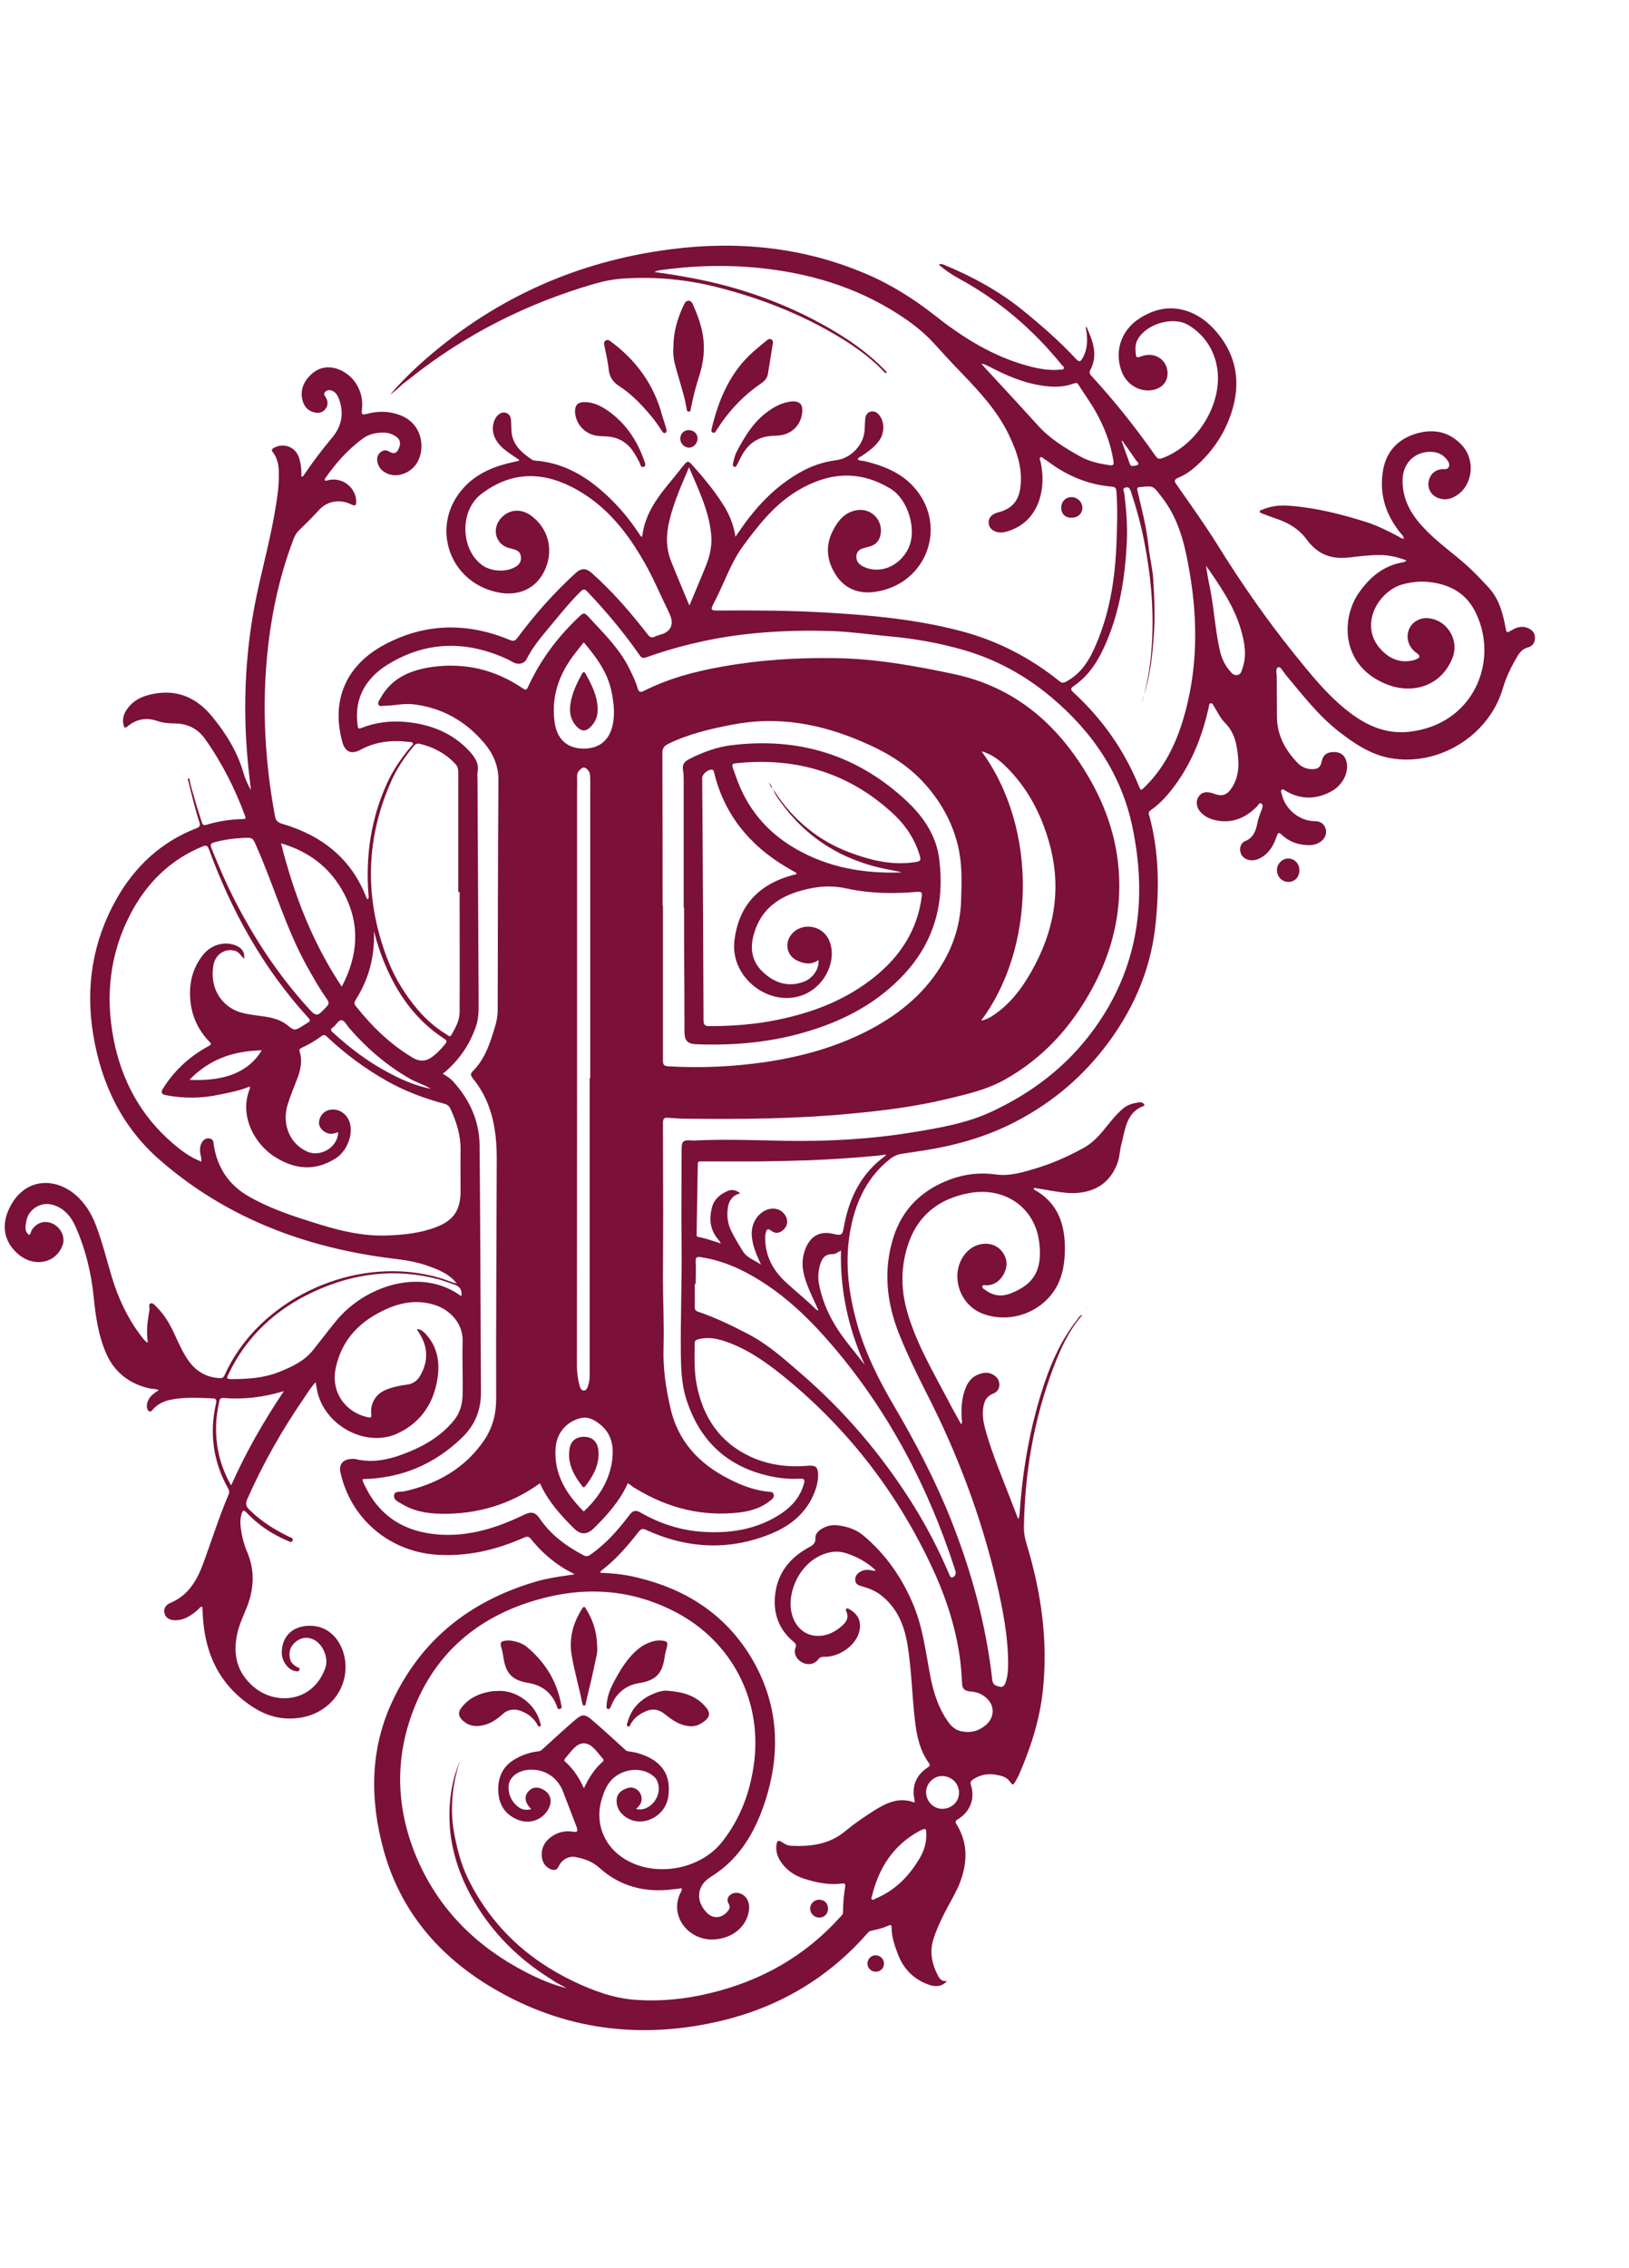 <?xml version="1.0" encoding="utf-8"?>
<!-- Generator: Adobe Illustrator 27.4.1, SVG Export Plug-In . SVG Version: 6.00 Build 0)  -->
<svg version="1.1" id="Calque_1" xmlns="http://www.w3.org/2000/svg" xmlns:xlink="http://www.w3.org/1999/xlink" x="0px" y="0px"
	 viewBox="0 0 855.6 1190.7" style="enable-background:new 0 0 855.6 1190.7;" xml:space="preserve">
<style type="text/css">
	.st0{clip-path:url(#SVGID_00000036966166798925653580000002213983858474650034_);}
	.st1{fill:#7B1039;}
</style>
<g>
	<g>
		<defs>
			<rect id="SVGID_1_" x="-10.5" y="0" width="822" height="1190.7"/>
		</defs>
		<clipPath id="SVGID_00000145024880608509118570000003804865289679852727_">
			<use xlink:href="#SVGID_1_"  style="overflow:visible;"/>
		</clipPath>
		<g style="clip-path:url(#SVGID_00000145024880608509118570000003804865289679852727_);">
			<path class="st1" d="M239.6,673.4c-4-4.8-9.6-7-15.3-9c-7.6-2.7-15.6-3.3-23.5-4.4c-43.5-6.2-83.1-21.7-116.6-50.8
				c-20.1-17.4-30.9-40-35.2-65.8c-4.2-25.1-0.4-49.1,12.1-71.3c9.7-17.2,23.5-30.1,42.1-37.3c1.8-0.7,2.1-1.4,1.5-3.2
				c-2.4-7.5-4.2-15.2-6.1-22.8c0.3,0,0.6-0.1,0.9-0.1c0.5,3.8,1.8,7.3,2.8,11c1.1,4,2.5,8,3.7,12c0.4,1.4,1.1,1.7,2.4,1.3
				c6.3-1.9,12.7-2.9,19.3-3c1.5,0,1.4-0.7,1-1.7c-5.3-14.4-12.2-28-21.1-40.5c-3.8-5.3-9.1-7.9-15.6-8c-3.2,0-6.4-0.3-9.4-1.3
				c-5.8-2-10.9-1-15.6,2.8c-1.3,1.1-1.7,0.9-2.1-0.6c-0.8-3.2,0.1-6,1.9-8.5c3.9-5.5,9.7-7.4,16-8.3c11.7-1.5,21,3.1,28.3,11.9
				c7.4,8.9,13.4,18.5,16.7,29.7c0.9,3.2,2.3,6.3,4,9.3c-0.4-3.8-0.9-7.6-1.3-11.4c-3-28.7-2.1-57.4,3.3-85.8
				c3-15.7,7.4-31.1,10.2-46.8c1.4-8,2.8-15.9,2.4-24c-0.2-3.4-0.9-6.7-3.1-9.4c-0.9-1.1-0.5-1.7,0.6-2.3c5.1-2.8,11.2-0.5,13.1,5
				c1.1,3.3,1.4,6.7,1.3,10.1c0.9,0.1,1.1-0.5,1.4-0.9c4.6-6.8,9.5-13.3,14.8-19.6c5.1-6.1,6.2-12.8,3.6-20.1
				c-0.7-1.9-1.7-3.7-3.7-4.5c-1.3-0.5-2.5-0.4-3.6,0.6c-1.1,1.1-0.2,2,0.3,2.9c1.2,2,1.3,4,0,5.9s-3.3,2.5-5.5,2.1
				c-3.6-0.6-5.8-3-6.7-6.4c-1.4-5.4,0.6-9.9,4.4-13.5c3.8-3.6,8.3-4.7,13.4-3.2c9,2.8,14.6,11.9,13.4,21.5c-0.3,2.4,0,3,2.5,2.3
				c6-1.6,11.9-1.6,17.9,0.8c12.4,4.9,13,19.4,7.7,26.1c-3.6,4.6-9.9,6.6-14.8,4.4c-2.8-1.2-4.6-3.2-5.2-6.2c-0.4-2,0.2-3.8,1.8-5.1
				c1.4-1.1,2.8-1.1,4.3-0.3c1.8,1,3.5,1.6,4.8-0.8c1.5-2.9,1.4-5.2-0.8-6.8c-2-1.5-4.4-2.3-6.9-2.3c-3.9,0-7.7,0.8-10.8,3.1
				c-7.9,5.8-14.4,13.1-19.9,21.1c-0.1,0.2-0.1,0.5-0.2,0.9c1,0.4,1.9-0.2,2.9-0.3c6.9-1.1,13.4,4.2,13.7,11.1
				c0.1,2.4-0.5,2.8-2.6,1.8c-6-2.9-12.6-1.9-17.1,3.1c-3.4,3.8-7.1,7.3-10.7,10.9c-1.1,1.1-1.8,2.5-2.4,3.9
				c-7.9,20.6-12.3,42-14.2,63.9c-2.4,27.4-0.7,54.6,4.3,81.7c0.4,2.4,1.3,3.4,3.9,4.2c20.7,6.1,36.3,18.2,44.2,38.9
				c0.1,0.2,0.2,0.4,0.4,0.6c1-0.3,0.7-1,0.7-1.6c-1.7-20.5,1.1-40.2,9.6-59c3.2-7.1,7.6-13.4,12.5-19.3c0.5-0.6,1.5-1.1,1.1-2
				c-0.3-0.7-1.3-0.5-2-0.6c-9-1.1-17.6-0.2-25.6,4.2c-4.7,2.5-8,1-9.4-4.2c-6-22,2-40.5,22.6-51.3c21.3-11.2,43.2-11.4,65.2-2.3
				c2.2,0.9,3,0.6,4.3-1.2c9.1-12.2,19.1-23.5,30.4-33.8c3-2.8,5.6-2.7,8.6,0c10.9,9.7,20.4,20.7,29.3,32.2c1.2,1.5,2.1,1.9,3.8,1.1
				c1.2-0.6,2.6-0.9,3.8-1.3c4.4-1.5,6-4.9,4.4-9.4c-0.5-1.4-1.3-2.8-1.9-4.2c-3.4-6.9-6.4-14.1-10.1-20.9
				c-9.6-17.7-21.6-33.6-40.2-42.9c-16.5-8.3-32.5-7.5-47.4,4c-11.1,8.6-10.8,28.5,0.4,37c5,3.8,13.6,4.1,18.5,0.6
				c1.6-1.1,2.3-2.8,2.1-4.7c-0.1-1.9-1.2-3.2-3-3.8c-0.9-0.3-1.9-0.6-2.9-0.8c-6.9-1.6-9.5-9.3-5.2-15c4-5.2,10.6-6.3,16.3-2.2
				c9,6.5,12,17.5,7.8,27.7c-4.5,10.9-14.4,15-25.5,12.6c-25.8-5.6-35.3-35.5-17.5-54.9c7-7.7,16.3-11.3,26.2-13.5
				c0.8-0.2,1.6-0.3,2.4-0.5c0.1,0,0.3-0.2,0.6-0.5c-2.9-2-5.8-3.8-8.4-6c-4.9-4.3-6.6-9.2-4.9-14.3c0.4-1,0.8-2,1.6-2.8
				c1.2-1.3,2.7-2.2,4.6-1.7c1.9,0.6,2.6,2.2,2.7,4c0.1,1.6,0.2,3.3,0.2,4.9c0.2,7.6,5.2,11.9,10.8,15.7c0.5,0.3,1.2,0.5,1.8,0.5
				c15.1,1.2,27.2,8.5,37.9,18.6c6.2,5.8,11.6,12.3,16.3,19.4c0.4,0.6,0.8,1.2,1.3,1.8c0.1,0.1,0.3,0.1,0.6,0.2
				c1.4-12.7,9-22,16.8-31.3c1.8-2.1,3.4-4.4,5.3-6.6c1.5-1.8,2.1-2.1,3.9-0.1c6.1,6.8,11.9,13.7,16.7,21.4c3.2,5,5.3,10.4,6.3,16.6
				c0.7-1.1,1.5-2.2,2.2-3.2c8.3-12.2,18.1-22.7,31-30.2c6.1-3.6,12.7-5.9,19.7-6.8c7.3-0.9,13.8-7.3,14.8-14.6
				c0.3-2.1,0.2-4.4,0.4-6.5c0.1-2,0.7-3.9,2.9-4.4c2.2-0.5,3.8,0.7,5,2.5c2.3,3.5,2.2,8.6-0.3,12.4c-2.4,3.5-5.8,6-9.3,8.3
				c-0.8,0.5-1.9,0.8-2.2,1.9c1.1,0.8,2.4,0.6,3.6,0.9c12.2,2.9,23.1,7.8,29.9,19c12.2,20,0.3,46.5-25,49.7c-8.1,1-15.3-1.7-20-9
				c-4.9-7.6-5.6-15.5-1.4-23.5c2.7-5.2,6.4-9.6,12.7-10.5c7.7-1.1,13.9,5.8,12.1,13.3c-0.7,2.9-2.4,4.8-5.3,5.7
				c-1.3,0.4-2.6,0.7-3.9,1.1c-2,0.6-3.3,1.9-3.4,4.1c-0.1,2.3,0.9,3.9,3,5.1c8.7,4.8,19.6,0.5,24.3-9.2c4.8-10-0.4-25.7-9-31.1
				c-16.5-10.2-32.6-8.9-48.7,0.5c-12.1,7.1-20.6,17.8-28.8,28.9c-6.7,9-10.1,19.7-15.2,29.5c-2.5,4.8-2.4,4.9,3,4.8
				c18.6-0.1,37.3,0,55.8,1.1c23.8,1.4,47.4,3.6,70.5,9.7c19,5,36.2,13.8,51.6,26.2c1.1,0.9,1.8,1.3,3.6,0.4
				c8.2-4.4,12.5-11.7,15.9-19.8c7.5-17.6,10.1-36.1,10.7-55.1c0.3-8.3,0.5-16.5-0.1-24.8c-0.1-1.6-0.4-2.5-2.2-2.7
				c-12.7-1-23.9-5.8-34-13.4c-0.4-0.3-0.9-0.7-1.4-0.9c-0.8-0.4-1.5-1.6-2.3-1.1c-0.9,0.6-0.1,1.6,0.1,2.5
				c1.4,6.9,1.4,13.7-0.9,20.4c-2.8,7.8-8,13.1-15.8,15.7c-2.3,0.8-4.6,1.2-6.9,0.4c-2.2-0.8-3.6-2.3-3.7-4.6
				c-0.2-2.4,1.2-3.9,3.2-4.9c0.6-0.3,1.4-0.5,2.1-0.7c6.8-1.8,10.3-5.8,11.3-12.7c1.4-10.1-1.8-19.2-6.1-28.1
				c-5.9-12.2-14.9-22-24.2-31.7c-5.2-5.3-10.2-10.8-15.2-16.3c-6.6-7.2-14.4-12.7-22.7-17.7c-23.3-13.9-48.8-20.4-75.7-22.3
				c-14.8-1-29.6-0.4-44.3,1.6c-1.3,0.2-2.7,0.4-4,1.1c4.9,0.7,9.9,1.4,14.8,2.3c25.4,4.3,49.5,12.2,72.2,24.5
				c12.9,7,25,15.1,35.1,25.8c-0.2,0.2-0.5,0.4-0.7,0.6c-6.9-7.5-15-13.4-23.7-18.7c-20.2-12.3-42.1-20.8-65-26.6
				c-15.9-4-32-5.5-48.4-4.5c-5.4,0.3-10.6,1.3-15.8,2.8c-35.5,10.3-67.9,26.6-96.9,49.7c-1.7,1.4-3.6,2.6-5.2,4.2
				c-1.6,1.6-3.4,3-5.3,4.4c4.7-5.5,9.8-10.7,15.1-15.5c37.6-34.1,81.8-54.4,132.1-60.9c35.3-4.6,69.9-1.2,102.9,12.9
				c13.2,5.6,25.2,13.2,36.5,22.1c14.7,11.6,30.5,21.4,48.9,26.3c5.3,1.4,10.7,2.4,16.2,1.9c0.8-0.1,1.8,0.2,2.2-0.6
				c0.5-0.9-0.6-1.4-1.1-2c-14.9-18.4-32.6-33.6-53.5-45c-3.9-2.1-7.6-4.6-11-7.5c1.2-0.8,2.4-0.1,3.4,0.3c14.4,6,28,13.4,40.2,23.2
				c10,8.1,19.8,16.6,28.6,26.1c1.5,1.6,2.3,1.2,3.2-0.4c2.7-4.6,2.8-9.5,2.1-14.5c-0.1-0.7-0.6-1.3,0-2.3
				c3.3,7.5,6.3,14.8,2.1,22.8c-0.7,1.3-0.4,2.1,0.5,3.1c12.3,13.3,23.5,27.5,33.9,42.3c0.9,1.2,1.7,1.5,3.2,1
				c18.4-6.7,32-28.5,29-47.4c-1.6-9.7-6.7-17.3-14.9-22.4c-8.1-5.1-22.4-0.8-26.9,7.5c-1.4,2.5-1.2,5.3-0.9,8
				c0.1,1.2,0.8,1.5,1.9,1.1c1.6-0.6,3.3-1.1,5-1.1c5.2,0,9.3,3.7,9.7,8.9c0.4,5-2.7,8.7-8,9.6c-6.7,1.1-13.4-2.9-16-9.6
				c-4.1-10.6-0.4-21.7,9.1-27.9c7.1-4.6,14.7-6.7,23.1-4.6c7.4,1.9,13.2,6.3,18,12.1c10.4,12.5,12.3,26.8,7.4,41.8
				c-3.8,11.7-10.7,21.6-20.2,29.5c-2.4,2-5,3.6-7.9,4.8c-2.1,0.9-2,1.8-0.8,3.4c7.3,10.5,14.8,20.9,21.6,31.8
				c12.2,19.6,25.3,38.6,39.8,56.6c8.8,10.9,17.5,21.9,28.6,30.6c9.4,7.4,19.7,12.2,32.1,10.9c33.7-3.7,47.2-36.4,35.5-61.7
				c-3.7-8.1-9.5-13.2-18.3-15.7c-7.2-2-14.1-1.9-20.9,0.1c-12.9,3.9-22.8,21.9-10.7,34.4c4.1,4.3,9.3,6.7,15.5,5.6
				c0.9-0.2,1.8-0.4,2.6-0.7c2.4-1.1,2.4-1.9,0.3-3.4c-3.9-2.7-5.6-7.4-4.2-11.7c1.2-3.9,5.1-6.6,9.4-6.6
				c10.3,0.2,17.4,11,13.8,20.6c-5.9,15.3-21.1,19.4-34.3,14.3c-24.6-9.5-24.5-34.7-14.9-48.3c5.8-8.2,12.9-14.2,23.1-15.9
				c0.4-0.1,0.7-0.2,1-0.3c0.2-0.1,0.3-0.2,0.8-0.7c-4.6-1.7-9.1-2.8-13.8-2.8c-5.6-0.1-11.1,0.7-16.6,1.3
				c-6.6,0.7-12.7-0.4-17.8-4.9c-1.6-1.4-3-2.9-4.2-4.6c-4-5.4-9.4-8.7-15.7-10.8c-2.7-0.9-5.3-1.9-7.9-2.9c-0.5-0.2-1.1-0.4-1-1.1
				c0.1-0.6,0.6-0.6,1-0.7c4.6-2,9.4-2.6,14.3-2.2c13.9,1,27.4,4.4,40.7,8.6c5.9,1.9,11.4,4.7,16.9,7.6c0.8,0.4,1.5,1.1,2.6,1.1
				c0.2-1.3-0.8-2-1.4-2.7c-7.8-9.5-11.4-20.3-9.5-32.5c1.5-9.9,7.3-16.7,17-19.8c9.4-2.9,17.8-1.4,24.7,6.1
				c7.1,7.8,5.5,21-3.1,26.3c-2.9,1.8-6,2.6-9.4,1.3c-3.8-1.4-5.9-5-5.1-8.9c0.8-3.9,3.7-6.3,7.7-6.3c1.1,0,2.2,0.2,2.8-1.1
				c0.6-1.2,0.2-2.3-0.5-3.3c-2-3-4.9-4.5-8.5-4.7c-8.5-0.3-14.8,5.6-15.2,14.1c-0.4,10.1,4,18.2,10.7,25.4
				c6.8,7.4,15,13.1,22.5,19.7c4.3,3.8,8.2,8,12.1,12.2c5.3,5.8,7.3,13.1,8.7,20.6c0.6,3.2,0.6,3.2,3.4,1.6c2.7-1.6,5.5-2.4,8.6-1
				c2.3,1,3.6,2.8,3.5,5.3s-1.4,4.2-3.7,4.8c-2.5,0.7-4,2.2-5.3,4.3c-3.3,5.5-6.1,11.1-7.9,17.3c-7.3,24.9-34.1,41.3-59.6,36.4
				c-10.2-2-18.6-7.7-26.7-14c-10.9-8.6-19.2-19.5-28-30c-1.1-1.4-2.4-4.1-3.6-3.6c-1.7,0.7-0.8,3.4-0.8,5.2c0,7,0.1,14,0.1,21
				c0.1,9.6,4.4,17.3,10.8,24c2,2.1,4.6,3.3,7.6,3.3c3.2,0,4.4-0.9,5.1-4.1c0.8-3.4,2.6-4.8,6.2-4.9c3.6-0.1,6,1.7,6.8,5
				c1.4,5.5-1.8,12.1-7.5,15.4c-8,4.5-16,4.8-24.1,0.2c-0.8-0.4-1.6-1.4-2.4-0.8c-0.8,0.6-0.1,1.7,0.1,2.6
				c1.7,7.7,9.4,13.9,17.2,13.9c2.6,0,4.6,1,5.6,3.5c1,2.3,0.2,5.1-2,6.9c-1.9,1.6-4.1,2.2-6.6,2.2c-5.4-0.1-10.2-1.6-14.2-5.4
				c-1.5-1.5-2.1-1.2-2.7,0.7c-1.5,4.3-3.5,8.2-7.5,10.8c-2.3,1.5-4.7,2.3-7.5,1.6c-2.3-0.7-3.8-2.2-4.2-4.6
				c-0.3-2.3,0.6-4.4,2.6-5.2c4.3-1.8,5.6-5.4,6.4-9.4c0.5-2.5,1.4-4.9,2.3-7.2c0.4-1.1,0.9-2.6-0.3-3.2c-1-0.6-1.6,0.9-2.2,1.6
				c-6.2,6.2-13.4,9.2-22.2,7.1c-2.8-0.7-5.3-1.9-7.3-4c-2.3-2.5-2.8-5.8-1.2-8.2c1.6-2.5,4.3-3,7.8-1.7c4.7,1.8,7.4,0.8,10-3.5
				c2.9-4.7,3.5-10,3-15.3c-0.6-6.6-1.7-13.1-6.8-18.2c-2.5-2.5-4-5.8-5.9-8.8c-0.4-0.7-0.7-1.7-1.7-1.6c-1,0.2-0.8,1.3-1,2
				c-3.2,14.3-8.3,27.8-16.9,39.9c-3.9,5.4-8.1,10.5-13.7,14.3c-1.4,1-0.9,2-0.6,3.1c5.2,19.1,5.2,38.5,3.1,57.9
				c-2.7,24.1-12.4,45.4-27.3,64.4c-13.2,16.8-29.4,29.8-48.5,39.3c-14.4,7.1-29.6,11.3-45.3,13.8c-3.9,0.6-7.9,1.2-11.8,1.8
				c-2.5,0.3-4.6,1.3-6.6,2.9c-11.3,9-17.3,21.1-20.2,34.9c-3.7,17.2-1.7,34.1,2.9,50.9c4.3,15.5,11.3,29.6,19.4,43.4
				c11.3,19.2,21.6,38.8,29.9,59.6c10.9,27.3,18.6,55.4,21.9,84.7c0.3,2.5,2,3,3.9,3.4c2.1,0.4,2.7-1.1,3.2-2.6
				c1-3.1,1.2-6.2,1.2-9.4c0-14.7-2.9-29.1-6.2-43.4c-8.1-34.2-20.4-66.9-36.4-98.2c-5.3-10.4-10.4-21-14.8-31.9
				c-6.4-16.3-8.2-33-3-49.9c4.7-15.4,15.2-25.5,30.2-31c7.7-2.8,15.6-3.7,23.9-2.5c7.6,1,14.9-1.4,22.1-3.6c8.1-2.5,15.8-6,23.2-10
				c4.6-2.4,8.2-6,11.4-10c3.1-3.8,6.1-7.7,9.8-10.9c2.3-2,5-2.8,7.9-3.3c1.4-0.2,3-0.3,3.6,1.6c0.1-0.1,0.1,0,0,0
				c-9.7,3.3-10.1,12.4-12.2,20.2c-0.9,3.4-0.9,7-2.2,10.4c-3.6,9.2-10.4,14.2-20.2,15.2c-4.5,0.5-8.9-0.2-13.3-0.9
				c-3.4-0.6-6.8-1.1-10.2-1.7c-0.2,0.7,0,1,0.4,1.1c12.6,7.1,16.1,18.8,15.8,32.2c-0.2,8.3-1.8,16.2-7.3,23
				c-8.5,10.5-23.4,14.6-36,9.7c-12.9-5-17.4-21.9-8.6-31.9c5.5-6.2,14.9-6.4,19.2-0.3c2.5,3.5,2.7,7.3,0.8,11.1
				c-1.9,3.7-4.8,6.1-9.2,6.3c-0.8,0-1.9-0.5-2.2,0.4c-0.4,1,0.8,1.5,1.5,2c4.1,3.1,8.5,3.7,13.4,1.8c12.8-5,16.5-13,15-26.3
				c-2.1-19.1-18.6-29.9-37.1-26.3c-14.9,2.8-26,10.9-31.3,25.4c-4.4,12.1-4.6,24.6-0.9,37.2c4.8,16.6,13.6,31.3,21.5,46.4
				c2.1,4.1,4.4,8.1,6.8,12.4c0.6-1.2,0.3-2.2,0.2-3.1c-0.3-5.5,0-10.9,2.1-16.1c1.7-4.3,4.7-7,9.4-7.8c1.8-0.3,3.5,0,5,0.9
				c2,1.1,3.2,2.7,3.3,5s-1.1,4.1-3.2,4.9c-4.1,1.6-5.1,4.9-5.4,8.7c-0.3,3.7,0.4,7.2,1.4,10.8c3.6,12.7,8.8,24.8,13.5,37.1
				c1.1,2.9,2.3,5.9,3.6,9.3c0.8-1.5,0.7-2.6,0.8-3.7c1.6-23.3,5.7-46.2,13.2-68.3c4-11.7,9.2-22.9,17-32.7c0.7-0.9,1.2-2.3,2.7-2.4
				l0,0c-7.2,8.1-11.5,17.8-15.3,27.8c-10.2,27-15,55-15.4,83.9c0,3.1,0.6,5.9,1.5,8.8c7.6,25.1,11.3,50.7,8.4,77
				c-1.7,15.5-6.5,30.1-12.7,44.3c-0.4,0.8-0.9,1.6-1.3,2.4c-1.7,2.9-1.7,2.8-3.6,0.3c-1.6-2.1-4.1-2.6-6.5-3.1
				c-4.5-0.9-8.8-0.2-12.7,2.5c-1.1,0.8-1.4,1.5-0.9,2.9c2.2,7-0.4,13.8-6.6,17.7c-1.1,0.7-2.1,1.1-1,2.8c6,9.7,5.8,19.8,2,30.1
				c-2.1,5.7-5.5,10.9-8.2,16.3c-2.2,4.4-4.3,8.8-5.8,13.5c-2.4,7.2-0.9,13.8,2.6,20.2c0.9,1.6,2.3,2.6,4.4,2.1
				c-2.1,2.8-5.7,3.5-9.7,2c-7.6-2.8-12.9-7.9-15.9-15.5c-1.8-4.7-3.5-9.4-3.5-14.5c0-1.4-0.5-1.5-1.6-1c-2.9,1.3-6,2.1-9.1,2.7
				c-0.7,0.2-1.3,0.5-1.8,1.1c-20.7,23.7-46.5,38.9-77,46.2c-42.3,10-82.8,4.9-120.3-17.4c-28.1-16.7-48.2-40.3-57-72.2
				c-7.1-25.9-7.3-52.1,4.1-77.1c15.1-33,41-53.6,75.6-63.8c3.3-1,6.7-1.7,10.1-2.3s6.8-1,10.6-1.6c-2-1.1-3.8-2-5.5-3
				c-6.7-4.1-12.5-9.3-17.5-15.5c-1.1-1.4-2-1.5-3.6-0.8c-14.7,6.5-29.9,10.1-46,9c-24.9-1.7-45.2-19-50.5-43.3
				c-0.8-3.8,1-6.4,4.9-6.9c1-0.1,2-0.2,3,0c10.1,2.4,19.5-0.2,28.6-4c8.9-3.7,16.9-8.7,23.1-16.3c3.4-4.1,4.5-8.9,4.6-13.9
				c0.2-9.1-0.3-18.2,0-27.2c0.4-10.3-7.2-17-14-19.3c-8.7-3-17.3-1.9-25.5,1.7c-14,6.1-24,15.9-27.2,31.4
				c-2.5,12.1,4.7,22.9,16.8,25.6c1.7,0.4,2.1,0.2,1.9-1.7c-0.6-5.8,2.6-10.7,8-12.8c3.5-1.4,7.1-2.1,10.8-2.6
				c3.1-0.4,5.3-2,6.8-4.5c4.1-7,4.4-14.1,0.4-21.2c-0.6-1.1-1.3-2.2-2.1-3.4c1.7-0.1,2.9,0.8,4,1.8c6.3,6.3,8.1,14.1,7.1,22.6
				c-1.7,13.6-8.3,24.2-20.9,30.2c-16.7,8-39-4-42.6-22.7c-0.2-1.2-0.4-2.5-0.7-4.1c-2.5,2.7-4.3,5.7-6.2,8.5
				c-11.5,16.7-21.5,34.3-29.7,52.9c-1.1,2.4-0.7,3.8,1.1,5.6c6.1,6,13.2,10.5,20.9,14.2c0.8,0.4,2.3,0.6,1.8,1.9
				c-0.6,1.6-1.9,0.4-2.8,0.1c-8.1-3.4-15.2-8.2-21.2-14.5c-1.9-2-2.3-1.3-2.9,0.8c-0.7,2.4-0.6,4.9-0.3,7.3
				c0.6,4.3,1.6,8.4,3.3,12.3c4,9.4,3.7,18.7,0.2,28.2c-1.9,4.9-4.3,9.7-5.4,14.8c-2.3,10.7-0.3,20,8.2,27.5c9,8,22.4,8.5,30.9,1.2
				c3.4-2.9,5.7-6.6,7.2-10.8c1.9-5.3-1.5-12.9-6.5-15c-3.4-1.5-6.7-0.8-9.4,1.6c-2.7,2.3-3.5,5.4-2.6,8.9c0.5,2,2,3.1,3.7,4.1
				c0.6,0.3,1.6,0.5,1.2,1.5c-0.4,1-1.4,0.7-2.1,0.6c-3.8-0.5-7.3-5.3-7.2-9.8c0.1-8.8,6.1-14.1,14.9-14c11.6,0.1,17.4,10,18.4,18.5
				c1.8,15.1-9.2,28-24.5,29.9c-9.2,1.2-17.2-1.2-24.7-6.2c-16.6-11.1-24.2-27-25.5-46.4c-0.1-1.8-0.2-3.6-0.3-5.4
				c0-0.1-0.2-0.3-0.3-0.4c-1.1,0.1-1.5,1.2-2.3,1.8c-3.4,2.9-7,5.3-11.6,5.3c-2.6,0-5-0.9-5.7-3.7c-0.7-2.7,1-4.5,3.1-5.4
				c9.8-4.1,14.3-12.4,17.6-21.7c4.3-11.8,8.1-23.7,13-35.3c0.5-1.1,0.3-2-0.3-3.1c-7.9-14.1-9.9-29.1-6.3-44.8
				c0.4-1.9-0.2-2.4-1.9-2.5c-7.4-0.2-14.9-0.8-22.3,0.8c-3.5,0.8-6.5,2.3-8.9,4.9c-0.5,0.6-1,1.5-2,1.1c-0.9-0.3-1-1.2-1.2-2
				c-0.3-1.8,0.4-3.4,1.3-4.9c1.2-1.8,3-2.9,4.9-4.2c-1.8-0.8-3.6-0.6-5.3-1c-10.3-2.5-17.9-8.3-22.3-18.2
				c-4.2-9.6-5.6-19.7-6.6-29.9c-1.3-12.6-4.3-24.9-9.4-36.5c-2.5-5.6-6.3-10.4-13-11.9c-5.8-1.3-12.1,2.9-13,8.9
				c-0.4,2.5-1.1,5.1,1.4,7.1c1-0.3,0.9-1.4,1.3-2.2c2.4-4,6.5-5.6,10.7-3.9c4.3,1.7,7,6.6,5.9,10.8c-3,10.1-15.3,13-24.1,4.9
				c-6.9-6.3-8.4-14.6-4.1-23.6c7.6-15.7,23.2-16.5,34.3-7.4c5.2,4.3,8.8,10,11.2,16.4c3.4,8.9,5.6,18,8.3,27
				c3.3,10.9,8,21.2,14.9,30.4c1.1,1.4,2.1,3,3.6,4c0.1,0.2,0.2,0.5,0.5,0.3c0.1-0.1-0.1-0.4-0.1-0.7c-0.7-4.7-0.3-9.4,0.5-14.1
				c0.1-0.8,0.2-1.6,0.4-2.4c0.2-1.2-0.6-3.1,0.5-3.5c1.4-0.5,2.5,1.1,3.5,2.1c4.1,4.1,6.9,9.1,9.3,14.3c2.2,4.8,4.3,9.6,7.4,13.9
				c4,5.5,9.3,8.5,16.1,8.9c1.4,0.1,2.1-0.3,2.7-1.6c16-36,59.3-59.3,100.3-53.7c6.3,0.9,12.5,2.3,18.4,4.7c0.8,0.3,1.7,0.5,2.6,0.8
				c0.2,0.3,0.5,0.5,0.8,0.2C240,673.9,239.7,673.6,239.6,673.4z M600.9,364.8L600.9,364.8c1.5-6,2.7-12.1,3.4-18.4
				c2.3-21,0.7-41.9-3.4-62.5c-1.7-8.7-4-17.1-6.8-25.5c-0.5-1.4-0.9-3-2.9-2.5s-0.8,2.1-0.7,3.1c1.1,8.8,1.8,17.5,1.3,26.4
				c-0.9,17.5-3.6,34.7-10.4,51c-3.8,9.1-8.7,17.7-17.1,23.5c-2,1.4-2.3,1.9-0.4,3.7c15,13.8,26.5,30.1,34.2,48.9
				c1.1,2.7,1.1,2.7,3.3,0.5c10-9.8,16-22,20-35.2c7.6-25.3,7.9-51.1,3.5-76.9c-2.4-14.3-5.5-28.3-14.9-40.2c-4.3-5.5-4-5.8-10.9-5
				c-0.1,0-0.2,0-0.3,0c-1.3,0-1.7,0.5-1.4,1.8c2.2,9.6,4.8,19.1,5.8,29.1c0.6,5.8,2.1,11.5,2.5,17.3c0.7,10.8,1.1,21.5,0.1,32.3
				C605.1,346,603.8,355.5,600.9,364.8z M105.7,609.8c0.1,0.1,0.2,0.2,0.2,0.3c0-0.1,0.1-0.1,0.1-0.2
				C105.9,609.9,105.8,609.8,105.7,609.8c0.3-1.5-0.3-2.9-0.5-4.3c-0.3-1.8-0.2-3.6,0.6-5.3c0.9-1.8,2.3-2.9,4.4-2.5
				c2,0.4,1.9,2,2.1,3.6c1.9,12,8.2,21.1,18.7,27c8.5,4.8,17.6,8.3,26.8,11.3c14.8,4.8,29.5,9.6,45.4,9c8.8-0.3,17.6-1.2,25.9-4.4
				c9.1-3.5,12.7-8.8,12.8-18.5c0-7.4-0.1-14.7,0-22.1c0.1-7.7-2.2-14.8-5.4-21.7c-0.7-1.4-1.7-2.1-3.3-2.5
				c-10.4-2.8-20.4-6.5-29.8-11.8c-11.4-6.4-21.8-14.1-31.3-23c-0.9-0.9-1.7-1.8-3.2-0.7c-3.3,2.5-6.8,4.5-10.5,6.2
				c-0.9,0.4-1.4,0.9-1,2.1c1.5,4.7,0.5,9.2-1.1,13.6c-1.8,4.8-3.8,9.4-5.3,14.3c-3.1,10.5,1.5,20.8,10.7,24.6
				c6.7,2.8,15.8-2.4,15.9-10.3c-0.4,0.1-0.7,0.2-1,0.3c-3,1.1-5.6,0.4-7.7-1.9c-1.7-1.9-1.7-4.1-0.6-6.4c1.5-2.8,3.8-4,6.9-3.9
				c3.9,0.1,7.3,2.9,8.5,6.9c1.9,6.4-1.5,15-7.5,18.8c-11,6.9-21.7,5.7-32.2-1.1c-10.2-6.6-18.7-21.4-12.7-35.8
				c0.1-0.2-0.1-0.5-0.2-0.9c-5.2,2.2-10.7,3.2-16.1,4.3c-9.2,2-18.4,2-27.6,0.3c-2.8-0.5-3.1-1.6-1.5-4c6-9.4,14-16.6,23.8-21.9
				c1.4-0.8,1.4-1.1,0.3-2.2c-6.1-6.3-9.5-13.9-10.1-22.6c-0.6-8.6,1.4-16.4,6.9-23.2c4.3-5.3,11.5-7.2,17.4-4.6
				c3.1,1.3,4.5,3.8,4,6.8c-1.6-1.4-2.5-3.4-4.6-4.1c-5.2-1.6-10.5,1.7-11.5,7.5c-2.3,13.6,5.8,23,15.8,25.2c3,0.7,6.1,1.1,9.1,1.5
				c4.9,0.6,9.7,1.5,13.8,4.7c3.9,3.1,3.9,3.1,8.3,0.4c0.9-0.5,1.7-1.1,2.5-1.6c1.5-0.7,1.4-1.4,0.3-2.6
				c-23.5-25.8-40.2-55.7-52.1-88.3c-0.8-2.3-1.7-2.4-3.7-1.5c-16.9,7-29,19.1-37.4,35c-11,20.9-13.5,43.2-9,66.2
				c4.2,21.5,14.1,39.9,30.9,54.4C95.1,604,99.9,607.6,105.7,609.8z M241.5,924.6c-4.2,13.1-5.4,26.3-2.6,39.7
				c1.5,7.4,3.4,14.6,6.7,21.5c12.1,24.9,31.1,42.7,55.9,54.5c10.3,4.9,21,8.8,32.5,9.6c13,0.9,25.8-0.4,38.4-3.4
				c27.1-6.4,50.3-19.4,69-40.2c0.7-0.7,1.4-1.4,1.4-2.5c0-4.5,0.4-8.9,1.1-13.3c0.2-1.5-0.2-1.9-1.7-1.7c-7,0.9-13.7-0.5-20.4-2.7
				c-3.8-1.3-7.1-3.3-9.8-6.3c-2.8-3.1-4.7-6.7-4.2-11.1c0.3-2.5,1-2.9,3.1-1.5c1.4,1,2.8,1.7,4.5,1.8c10.4,0.5,20.3-0.7,28.7-7.8
				c4.7-3.9,9.7-7.3,14.9-10.6c6.5-4.1,13.2-7.4,21.3-4.3c0-0.5,0.1-0.8,0.1-1c-1.7-7.5,0.6-13.4,7.1-17.6c1.1-0.7,1-1.2,0.4-2.1
				c-4.9-6.8-6.5-14.7-7.4-22.8c-1.5-13-1.7-26.1-3.8-39c-1.7-10.6-5.5-19.9-14.3-26.6c-2.9-2.2-6.2-3.4-9.6-4.4
				c-1.7-0.5-3.5-1-3.6-3.2c-0.2-2.3,1.2-3.7,3.1-4.7c1.6-0.8,3.3-0.9,5.1-0.6c0.7,0.1,1.4,0.6,2.6,0.1c-4.6-4.2-9.7-7.1-15.3-8.9
				c-3.6-1.2-7.1-1.2-10.9,0c-12.5,3.9-19.3,17.6-18.5,28.2c0.7,8.6,6.1,14.8,13.7,15.1c5.3,0.2,9.6-2,13.5-5.5
				c2.3-2.1,3.3-4.2,2.1-7.2c-0.2-0.5-0.6-1-0.1-1.5c0.6-0.5,1.2,0,1.7,0.3c4.6,2.5,6.4,6.6,5.1,11.7c-1.7,7.1-10.4,13.4-18.5,13.2
				c-1.4,0-2.2,0.2-3.1,1.4c-1.9,2.6-5.4,3.1-8.3,1.6c-3-1.5-4.7-4.8-3.6-7.7c0.7-1.7,0-2.4-1.1-3.3c-6.5-5.4-9.8-12.5-9.8-20.8
				c0.1-12.8,6.3-22.1,17.3-28.3c2.2-1.2,4.3-2.1,4.1-5.4c-0.1-2.3,1.9-4,4-5.1c2.5-1.3,5.1-1.8,7.9-1.4c5,0.6,9.6,2.2,13.5,5.5
				c11.9,10.1,20.5,22.6,26.3,36.9c4.9,12,6.3,24.9,8.8,37.6c1.6,8,4.1,15.8,8.9,22.7c1.8,2.6,3.9,4.7,7.2,5.4c4.9,1,9,0,12.9-3.3
				c4.3-3.7,4.9-9.5,0.9-13.6c-2.5-2.6-5.5-3.8-9-4c-2.8-0.2-4.3-1.3-4.4-4.3c-0.2-4.6-0.6-9.3-1.2-13.8c-2.5-17.5-8.2-34-15.9-49.9
				c-18.6-38.8-44.6-71.8-78.2-98.7c-9.2-7.3-18.9-13.9-30.3-17.5c-4.2-1.3-8.5-1.9-12.9-0.7c-1.1,0.3-1.9,0.5-1.9,2
				c-0.1,7.3-0.4,14.5,1,21.7c3.3,17.1,12,30.3,28,37.8c9.6,4.5,19.8,5.8,30.3,4.9c4.2-0.4,5.5,0.7,5.5,4.9c0,3.2-0.8,6.3-2,9.3
				c-4.2,10.6-12.4,17.2-22.5,21.4c-22.1,9.1-44.1,8-65.8-1.9c-1.8-0.8-2.6-0.7-3.9,0.9c-5.6,7.1-11.5,14.1-18.7,19.7
				c-0.6,0.5-1.4,0.8-1.5,1.9c6.6,0.2,13.1,0.9,19.5,2.5c25,6,45.4,18.8,59.1,40.9c14.9,24.2,16.6,50.1,7.9,76.8
				c-5.3,16.2-13.6,30.3-28.6,39.5c-7.2,4.5-8,12.4-2.1,18.6c3.3,3.5,7.9,3.2,11-0.5c1.1-1.3,1.6-2.4,0.6-4.1
				c-1.3-2.1-0.3-4.3,2-5.3c2.5-1.1,5.7,0,7.4,2.5c1.4,2.1,1.6,4.4,1.2,6.8c-1.4,8.5-9.2,14.7-19.3,14.8
				c-12.5,0.1-22.4-12.2-16.7-24.3c0.4-0.8,1-1.5,0.7-2.5c-0.7-0.3-1.3,0.2-1.9,0.2c-0.7,0.1-1.5,0.1-2.2,0.2
				c-14.8,2-28.2-1.3-39.4-11.5c-3.5-3.1-7.5-4.4-11.7-5.3c-4.1-0.9-7.7,1.2-9.5,5c-0.9,2-2.5,1.9-4.1,1.3c-2.7-1.2-4.2-3.4-4.6-6.3
				c-0.5-4.2,1.1-7.7,4.4-10.3c3.5-2.7,7.5-3.8,11.8-3.1c2.9,0.5,2.7-0.6,2-2.6c-2.4-6.2-4.7-12.4-7.1-18.5c-2.9-7.6-9.9-12-18-11.4
				c-6.3,0.5-10.8,4.4-10.6,9.5c0.1,4.1,1.9,7.6,5.2,10.1c1.9,1.4,4.2,1.7,6.7,1.1c-3.4-3.6-3.8-6.6-1.6-9.2c2.1-2.5,5-2.8,8.1-1
				c3.3,1.9,4.5,5.2,3.2,8.6c-2.4,6.5-9.7,9.8-16.3,7.3c-6.9-2.6-10.3-7.8-10.7-15c-0.3-6.9,2-12.7,8-16.5c4-2.5,8.5-4.1,13.2-4.6
				c0.7-0.1,1.1-0.3,1.6-0.7c5.3-4.8,10.6-9.7,16-14.4c5.7-5,6.3-5,12,0c5.4,4.7,10.7,9.6,16,14.4c0.5,0.5,1,0.6,1.6,0.7
				c1.7,0.3,3.4,0.5,5,1c12.3,3.6,17.6,11.2,15.9,22.8c-1.5,10.5-13.6,16.5-22.1,10.9c-3.3-2.2-5.3-5.3-5-9.4
				c0.2-3.2,2.6-4.9,5.4-5.9c3.7-1.4,7.5,1.3,7.7,5.3c0.1,2.4-1.2,4-2.9,5.6c6.8,1.7,13.5-6.1,11.6-13.2c-0.4-1.4-0.9-2.7-2.1-3.7
				c-5.8-5.4-16.1-4.7-22.2,1.4c-2.6,2.7-4,6-5.1,9.5c-4,12,0.1,24.3,10.5,31.4c15.7,10.8,40.5,7.1,52.5-8.2
				c9.8-12.4,15-26.8,16.9-42.5c3.8-32.4-12.1-62.7-41-77.9c-23.9-12.6-49-13.9-74.6-6.2c-31.3,9.4-53.5,29.2-64.5,60.2
				c-9.1,25.6-7.5,51.2,3.3,76c11.6,26.5,31.2,45.6,56.7,58.8c6.9,3.6,14,6.6,21.6,8.5c-1.5-0.9-3-1.6-4.5-2.4s-2.9-1.8-4.3-2.7
				c-16.3-10.2-29.6-23.3-39.5-39.9c-6.7-11.2-11.2-23.3-12.8-36.1C235.2,949.7,236.4,936.9,241.5,924.6z M190.4,776.5
				c0.1,1.4,0.7,2.4,1.3,3.6c7.8,16.2,21.1,24.2,38.7,25.5c16.1,1.2,30.9-3.6,45.1-10.5c3.6-1.7,5.7-1.2,7.9,2
				c5.9,8.7,14,14.6,23.1,19.4c1.4,0.7,2.4,0.6,3.7-0.4c8-5.6,14.4-12.8,20.2-20.5c1.7-2.3,3.1-3.2,5.9-1.6
				c10.3,5.9,21.3,9.5,33.2,10.2c14.7,0.9,28.6-1.4,41.1-9.8c5.6-3.8,9.7-8.7,11.6-15.3c0.6-2,0.5-3-2.1-2.8
				c-5.7,0.3-11.3-0.3-16.8-1.6c-22.2-5.2-36.3-19.1-43-40.7c-2.3-7.5-2.6-15.4-2.7-23.2c-0.2-18.9,0.6-37.8,0.4-56.7
				c-0.2-16.8,0-33.6,0-50.4c0-4.6,0.7-5.3,5.2-5c0.8,0.1,1.6,0.1,2.5,0c15.4-0.7,30.7-0.1,46.1,0.2c22.8,0.4,45.4-0.8,67.8-4.5
				c13.9-2.3,27.7-4.6,40.8-10.6c21.8-10.1,40.1-24.1,54.2-43.5c23.4-32.2,28.1-68.2,20.2-106.1c-5.8-27.8-21.2-50.3-42.9-68.4
				c-13.4-11.2-28.5-19.5-45.2-24.4c-12.7-3.7-25.9-6.1-39.2-7.3c-10-0.9-20-2.4-30.1-2.8c-23-0.7-45.9,0.5-68.5,5.4
				c-9.2,2-18.3,4.5-27.2,7.6c-4.5,1.6-4.3,1.8-7-2.1c-7.9-11.2-16.8-21.7-26.2-31.6c-1.4-1.5-2.2-1.4-3.6,0
				c-5.9,5.8-11,12.3-16.3,18.6c-4.4,5.3-8.9,10.6-12,16.8c-1.1,2.3-3.9,3-6.4,2c-1.2-0.5-2.2-1.2-3.4-1.8
				c-21.3-9.9-42.4-9.9-62.7,2.4c-11.7,7.1-18.2,17.6-16.3,32c0.2,1.8,0.5,2.2,2.2,1.5c7.4-2.9,15.2-3.8,23-3.1
				c13,1.2,24.5,5.6,33.6,15.4c2.9,3.2,5.2,6.5,4.2,11.2c-0.2,1,0,2.2,0,3.3c0.2,39.4,0.4,78.9,0.6,118.3c0,3.9-0.1,7.8-1.4,11.6
				c-3.4,10-9.2,18.2-17.4,24.9c2.2,1.3,4.3,2.7,5.9,4.6c8.4,9.4,13.3,20.5,13.4,33.1c0.4,43.2,0.5,86.3,0.7,129.5
				c0.1,9.4-3.2,17.4-10,23.9C228.1,768.8,210.8,776.1,190.4,776.5z M241.4,468.3c-0.2,0-0.5,0-0.7,0c0-20.8,0-41.6,0-62.4
				c0-1.6-0.1-3.2-1.3-4.6c-5.1-5.6-11.5-9-18.8-10.8c-1.7-0.4-2.5,0.2-3.4,1.3c-4.9,5.9-9.2,12.3-12.2,19.4c-13,30-13.4,60.4-2,91
				c3.4,9.2,8.2,17.6,14.3,25.3c4.9,6.2,10.5,11.5,17.3,15.6c0.7,0.4,1.7,1.7,2.5,0.2c2.1-3.7,4.3-7.5,4.3-11.9
				C241.5,510.3,241.4,489.3,241.4,468.3z M365.4,674.1c-0.2,0-0.3,0-0.5,0c0,4,0.1,8,0,12c0,1.4,0.3,2,1.7,2.5
				c9.4,3.2,18.3,7.5,27,12.1c9.8,5.2,18,12.5,26.3,19.7c23.5,20.1,43.3,43.4,59.7,69.6c7.2,11.5,13.4,23.5,18.7,35.9
				c0.4,1,0.9,2.6,2,2.2c1.2-0.5,2.2-1.9,1.4-3.6c-0.1-0.2-0.1-0.5-0.2-0.8c-13.9-42.9-34.4-82.1-63.7-116.6
				c-11.3-13.3-23.7-25.6-38.7-34.9c-9.6-6-19.7-10.5-30.9-12.2c-2.1-0.3-2.9-0.1-2.8,2.3C365.6,666.3,365.4,670.2,365.4,674.1z
				 M378.7,652.8c-0.7-1.1-0.9-1.5-1.2-1.8c-4.6-5.1-5.2-11-3.5-17.3c1.1-4.2,4.3-6.7,8-8.4c2.2-1,4.6-0.7,6.8,1.2
				c-4.1,1-5.9,3.8-6.5,7.4c-0.6,4.2-0.2,8.3,1.7,12.2c1.9,3.8,4.1,7.5,6.4,11.1c2.1,3.2,5.8,4.3,9.3,6.7c-1.3-3-2.3-5.1-3.1-7.4
				c-0.9-2.3-1.4-4.7-1.7-7.1c-0.6-5.8,1.9-11.1,6.6-13.7c4.4-2.4,9.3-1.1,11.3,3c1.2,2.4,0.7,5.2-1.4,7c-1.9,1.7-4.2,2.1-6.2,0.5
				c-2.4-1.9-2.7-0.2-3.1,1.4c-0.2,0.9-0.2,1.8-0.2,2.7c0.1,9.2,4.2,16.7,10.7,22.7c5,4.7,10.5,9,15.4,13.8c0.5,0.4,0.8,1.1,1.9,1.1
				c-1.7-3.7-3.4-7.2-4.9-10.8c-2.4-5.8-4.4-11.7-3-18c1.8-8.1,6.7-13.6,15.9-11.3c4.1,1,4.6,0.5,5.3-3.6c2.7-15.1,9-28.1,21.8-37.4
				c0.1-0.1,0.2-0.4,0.3-0.7c-1.2,0.2-2.3,0.4-3.4,0.5c-12.1,1.2-24.2,2-36.4,2.5c-8.5,0.3-17.1,0.5-25.6,0.6
				c-10.6,0.1-21.2,0-31.9,0c-1.2,0-1.5,0.3-1.5,1.5c-0.2,12.1-0.4,24.2-0.6,36.2c0,0.8-0.3,1.7,0.9,2
				C370.5,650,374.1,651.4,378.7,652.8z M242.3,680.5c0.6-3.3-0.8-5.1-3.6-6.1c-2.7-0.9-5.3-1.9-8-2.7c-22.8-6.1-44.9-3.4-66.1,6.5
				c-19.6,9.1-34.9,23.1-44.4,42.8c-1.4,2.8-1.3,3,1.9,3c8.2,0,16.4-0.6,24.1-3.6c6.9-2.7,13.6-5.8,18.3-11.7c4-5,7.9-10.2,12-15.2
				C192.4,674.2,222.1,665.5,242.3,680.5z M126.4,440c-4.4,0.2-9.1,0.9-13.8,2.2c-2.1,0.6-2.2,1.3-1.5,3.2c3.8,9.5,7.9,18.9,12.6,28
				c10.2,19.8,22.4,38.2,37.3,54.8c5.3,5.9,5.3,5.9,10.7,0.1c1.2-1.3,1.1-2.1,0.2-3.5c-3.9-5.5-7.2-11.3-10.5-17.2
				c-11.1-19.9-17.3-41.9-26.4-62.6c-2.3-5.3-2-5.4-7.7-5.1C127.2,439.9,127,439.9,126.4,440z M515.5,191c0.5,0.6,0.8,1,1.1,1.3
				c9.5,10.3,19,20.5,28.4,30.9c6.4,7.1,14.3,12,22.5,16.5c4.7,2.6,9.8,3.7,15.1,4.5c2.3,0.4,2.5-0.3,2.2-2.4
				c-1.5-9.1-4.7-17.5-9.2-25.5c-2.8-5-6.2-9.6-9.2-14.4c-0.7-1.2-1.6-0.8-2.6-0.5c-5,1.8-10.1,1.9-15.3,1.2
				c-10.6-1.3-20.2-5.6-29.6-10.5C517.9,191.8,517.1,191,515.5,191z M179.5,518c8.7-16.5,9.7-32.8,1.2-48.9
				c-7-13.3-18.1-22-33.1-26.4C154.4,469.7,164.1,494.8,179.5,518z M196.4,488.9c0.5,13.6-2.8,25.3-9.6,36c-0.8,1.3-0.9,2.1,0.1,3.3
				c8.5,10.7,18.1,20.1,29.9,27.1c3.2,1.9,6.5,2.1,9.7-0.1c2.9-2,5.2-4.5,7.4-7.2c1.1-1.3,0.6-1.9-0.6-2.7
				c-14.8-9.6-24.5-23.3-31.2-39.3C199.9,500.8,198.1,495.3,196.4,488.9z M362.1,317.9c3-7.3,6-14.2,8.8-21.2
				c2.1-5.3,3.2-10.7,2.6-16.5c-1.3-12.5-6.8-23.5-11.6-34.9c-0.8,1.9-1.5,3.6-2.2,5.2c-3.2,7.4-6.2,14.9-8.1,22.8
				c-1.8,7.2-1.9,14.4,0.9,21.4C355.5,302.3,358.8,309.9,362.1,317.9z M121.4,779.8c7.8-17.5,17-33.5,27.7-49.5
				c-10.8,3.3-21.2,4.5-31.8,3.6c-1.7-0.1-2,0.9-2.2,2.1c-0.8,4-1.5,8-1.6,12.1C113.2,759.1,115.5,769.5,121.4,779.8z M633.5,297
				c0.5,4.9,1.6,9.2,2.4,13.7c1.9,10.4,2.5,20.9,4.9,31.2c0.9,3.7,2.4,7,4.8,9.9c1.1,1.3,2.2,2.9,4.2,2.6c2.1-0.3,2.3-2.3,2.9-3.9
				c2.2-6.6,1-13.1-0.8-19.5C648.3,318.3,641,307.9,633.5,297z M441.7,656.5c-1.7,0.9-2.9,1.9-4.4,1.9c-4.5-0.1-5.9,2.9-6.8,6.4
				c-0.7,2.7-0.9,5.5-0.5,8.4c1.4,8.1,4.4,15.5,8.6,22.5c4.5,7.5,10.4,13.9,15.6,20.9C445.7,697.6,441.2,677.8,441.7,656.5z
				 M486.5,963.8c0.1-4.1-0.1-4.4-3.7-2.5c-13.6,7.4-21.2,19.3-24.8,34c-0.1,0.6-0.6,1.3-0.1,1.8c0.7,0.6,1.3-0.1,2-0.4
				c9.9-4.1,17-11.2,22.5-20.1C484.8,972.8,486.5,968.5,486.5,963.8z M99.5,566.9c18,0.8,30.7-3.6,38-15.5
				C122.8,551.7,110.1,555.9,99.5,566.9z M226.3,571.6c-3.6-2.2-7.2-3.2-10.5-5c-12.4-7-23-16.1-32.3-26.8c-1.3-1.5-2.5-4-4-4.2
				c-1.8-0.2-2.9,2.6-4.6,3.7c-1.6,1.1-1.1,1.8,0.1,2.9c8.6,7.8,17.7,14.8,27.9,20.3C210,566.4,217.6,569.9,226.3,571.6z
				 M306.7,938.8c2.5-5.4,5.5-10.1,9.8-13.9c1-0.8,0.3-1.5-0.2-2c-2.8-3.2-5.5-7.7-9.7-7.7c-3.9,0-6.6,4.3-9.3,7.4
				c-0.2,0.2-0.3,0.4-0.5,0.6c-0.6,0.7-0.5,1.2,0.2,1.8C301.3,928.8,304.2,933.4,306.7,938.8z M494.9,949.6c4.9,0,8.8-3.7,8.8-8.4
				c0-5-3.9-8.8-9-8.8c-4.4,0-8.2,3.9-8.3,8.4C486.4,945.6,490.2,949.6,494.9,949.6z M593.3,243.2c0.3,0.8,0.6,1.6,1.6,1.4
				c1-0.1,2.3-0.1,2.8-0.7c0.7-0.8-0.5-1.6-1-2.2c-2.4-3.5-4.8-7-7.3-10.4c-0.1,0.1-0.2,0.1-0.3,0.2 M737.4,282.7
				c0,0.1-0.1,0.1-0.1,0.2c0.1,0.3,0.2,0.3,0.4,0c0,0,0-0.1-0.1-0.2C737.6,282.7,737.5,282.7,737.4,282.7z M378.8,652.6
				c-0.1-0.1-0.1-0.1-0.2-0.1s-0.1,0.1-0.2,0.1c0.1,0.1,0.1,0.1,0.2,0.1C378.7,652.7,378.8,652.6,378.8,652.6z"/>
			<path class="st1" d="M353.7,181.8c0-7.1,2-14.4,5.3-21.4c0.6-1.2,1-2.4,2.5-2.5c1.6-0.1,2.1,1.2,2.6,2.3c2.3,5.2,4.2,10.4,5.1,16
				c1.1,7.2,0.3,14.1-1.9,21c-1.8,5.6-3.3,11.3-4.4,17.1c-0.1,0.8-0.1,1.8-1.2,1.8c-0.9,0-1-1-1.1-1.7c-1.4-8.4-4.5-16.3-6.4-24.5
				C353.7,187.5,353.4,185,353.7,181.8z"/>
			<path class="st1" d="M350.1,225.6c0,0.8,0,1.5-0.8,1.7s-1.3-0.4-1.7-1.1c-2.2-3.5-4.7-6.9-7.5-10c-4.4-5.1-9.2-9.8-14.9-13.5
				c-3.2-2.1-5.1-4.8-5.5-8.8c-0.4-4.2-1.5-8.4-2.3-12.6c-0.2-1.1-0.2-2,0.8-2.6c0.9-0.5,1.7-0.1,2.5,0.5
				c13.4,9.9,22.8,22.7,27.1,39C348.6,220.6,349.4,223.2,350.1,225.6z"/>
			<path class="st1" d="M405.9,180.4c-0.9,5.4-1.7,10.8-2.6,16.1c-0.4,2.2-1.9,3.7-3.7,4.9c-9.5,6.5-17.2,14.8-23.3,24.5
				c-0.4,0.7-0.9,1.6-1.9,1.2c-1-0.3-0.8-1.2-0.6-2.1c3.7-15.4,9.7-29.7,22-40.5c2.3-2,4.6-3.9,6.9-5.8c0.7-0.6,1.6-1,2.5-0.5
				C406,178.8,406.1,179.6,405.9,180.4z"/>
			<path class="st1" d="M307.4,211.1c4.6,0.1,8.5,2.2,12,4.6c9.2,6.5,15.2,15.4,18.9,26c0.4,1.1,1.3,2.8-0.2,3.4
				c-1.6,0.6-1.8-1.5-2.3-2.5c-1.6-3-3.2-6.1-5.7-8.6c-3.3-3.2-7.3-4.7-11.8-4.9c-1.7-0.1-3.5-0.1-5.2-0.4c-6.4-1.1-11-6.6-11.1-13
				C302.2,212.3,303.7,211,307.4,211.1z"/>
			<path class="st1" d="M416.5,210.7c3.5,0,5.1,1.7,4.9,5c-0.3,7-5.2,12.2-12.1,12.9c-1.1,0.1-2.2,0.2-3.3,0.2
				c-7.9,0.3-13.3,4.2-16.8,11.1c-0.7,1.4-1.4,2.8-2.1,4.1c-0.3,0.7-0.7,1.4-1.6,1c-0.7-0.3-0.6-1.1-0.5-1.7c0.5-2.2,1-4.5,2.1-6.5
				c3.9-7.3,8.1-14.4,14.8-19.7C406.2,213.7,411,211,416.5,210.7z"/>
			<path class="st1" d="M682.5,456.8c0,3.6-2.4,6.2-5.8,6.2c-3.3,0-6-2.7-6-6.1c-0.1-3.3,2.7-6.2,5.9-6.2
				C679.9,450.7,682.4,453.3,682.5,456.8z"/>
			<path class="st1" d="M557.4,266.4c0.1-3.2,2.4-5.5,5.5-5.4c3.2,0.1,5.7,2.7,5.6,5.8c-0.1,3-2.6,5.1-5.9,5
				C559.4,271.8,557.3,269.6,557.4,266.4z"/>
			<path class="st1" d="M362,225.8c2.5,0.1,4.5,2.1,4.4,4.5c-0.1,2.6-2.2,4.8-4.7,4.7c-2.4-0.1-4.5-2.4-4.4-4.9
				C357.4,227.5,359.4,225.7,362,225.8z"/>
			<path class="st1" d="M464.3,1030.8c0,2.5-1.8,4.3-4.3,4.3s-4.4-1.9-4.4-4.3c0-2.3,2-4.4,4.3-4.3
				C462.4,1026.5,464.3,1028.5,464.3,1030.8z"/>
			<path class="st1" d="M570.4,687.3c-0.2,0.1-0.4,0.1-0.6,0.2l0.1-0.1C570.1,687.4,570.3,687.4,570.4,687.3L570.4,687.3z"/>
			<path class="st1" d="M570.5,687.4c0.2-0.2,0.4-0.4,0.5-0.6l0,0C570.8,687,570.6,687.2,570.5,687.4
				C570.4,687.3,570.5,687.4,570.5,687.4z"/>
			<path class="st1" d="M568.3,689.6c0-0.1,0-0.2,0-0.2s0,0,0.1,0C568.3,689.4,568.3,689.4,568.3,689.6
				C568.3,689.5,568.3,689.6,568.3,689.6z"/>
			<path class="st1" d="M571,686.8c0.2-0.2,0.4-0.4,0.5-0.6l0,0C571.3,686.4,571.1,686.6,571,686.8L571,686.8z"/>
			<polygon class="st1" points="571.5,686.3 571.5,686.1 571.5,686.2 			"/>
			<path class="st1" d="M239.6,673.4c0.1,0.2,0.3,0.6,0.3,0.6c-0.3,0.3-0.6,0.2-0.8-0.2C239.3,673.7,239.5,673.5,239.6,673.4z"/>
			<path class="st1" d="M737.4,282.7c0.1,0,0.1,0,0.2,0c0,0,0.1,0.1,0.1,0.2c-0.1,0.2-0.3,0.2-0.4,0
				C737.3,282.8,737.4,282.8,737.4,282.7z"/>
			<path class="st1" d="M378.8,652.6c-0.1,0.1-0.1,0.1-0.2,0.1s-0.1-0.1-0.2-0.1c0.1-0.1,0.1-0.1,0.2-0.1
				C378.7,652.4,378.8,652.5,378.8,652.6z"/>
			<path class="st1" d="M105.7,609.8c0.1,0,0.2,0.1,0.3,0.1c0,0.1-0.1,0.1-0.1,0.2C105.9,610,105.8,609.9,105.7,609.8L105.7,609.8z"
				/>
			<path class="st1" d="M77.6,704.5c0,0.2,0.2,0.6,0.1,0.7c-0.3,0.2-0.4-0.1-0.5-0.3C77.3,704.8,77.4,704.6,77.6,704.5z"/>
			<path class="st1" d="M350.4,887.6c8.5,0.6,14.7,2.6,19.5,7.7c3.5,3.7,3.7,6.2-1.7,9.5c-3.4,2.1-7.1,1.7-10.8,0.3
				c-2.7-1.1-5.1-2.7-7.4-4.6c-4.4-3.6-7.7-3.9-12.7-1.2c-2.4,1.3-4.4,3.1-5.9,5.5c-0.4,0.6-0.5,2-1.6,1.5s-0.3-1.6-0.1-2.4
				c1.6-5.9,5.3-10.3,10.5-13.3C343.9,888.7,347.7,887.3,350.4,887.6z"/>
			<path class="st1" d="M261.6,887.7c9.8-0.5,19.9,7.1,22.1,16.7c0.2,0.7,0.8,1.5-0.1,1.9s-1.1-0.6-1.5-1.2c-1.9-3.2-4.6-5.3-8-6.7
				c-3.7-1.5-7.1-1.2-10.1,1.5c-2.9,2.6-6.1,4.9-10.1,5.8c-4.2,1-8.1,0.4-11.3-2.9c-1.9-2-2-3.9-0.4-6.1c4.2-5.6,10.2-8,16.8-8.9
				C259.9,887.8,260.7,887.8,261.6,887.7z"/>
			<path class="st1" d="M346.4,861.2c4.3,0.2,4.7,0.7,3.5,4.9c-0.3,1.2-0.6,2.5-0.8,3.7c-1.2,8.9-4.7,12.4-13.4,13.8
				c-5.3,0.8-9.5,3.4-12.6,7.8c-0.9,1.3-1.5,2.9-2.2,4.3c-0.4,0.7-0.6,1.8-1.6,1.5s-0.7-1.3-0.7-2.1c0.3-4.6,2-8.8,4.2-12.8
				c3.4-6.3,7.1-12.4,12.9-17C338.7,862.9,343.4,861.1,346.4,861.2z"/>
			<path class="st1" d="M267.8,861.2c2.8,0.4,6.2,1.2,8.8,3.3c9.5,7.9,15.8,17.8,18.1,30.1c0.2,0.9,0.7,2.2-0.6,2.6
				c-1.3,0.4-1.5-1.1-1.8-2c-2.7-6.7-7.7-10.5-14.8-11.7c-8.5-1.4-11.9-5-13.1-13.5c-0.2-1.3-0.5-2.7-0.8-4
				C262.3,861.9,262.8,861.3,267.8,861.2z"/>
			<path class="st1" d="M313.7,865.6c0.2,2.3-1.1,6.5-1.9,10.7c-1.2,5.9-2.8,11.8-4.1,17.7c-0.1,0.6-0.1,1.4-0.9,1.4s-0.8-0.7-1-1.4
				c-1.7-8.5-4.2-16.9-5.6-25.4c-1.4-8.8,0.9-16.7,5.5-24c1-1.6,1.4-1.1,2.2,0.2C311.4,850.5,313.6,856.6,313.7,865.6z"/>
			<path class="st1" d="M434.9,1002.1c0,2.7-2,4.6-4.6,4.6c-2.7,0-4.8-2.2-4.8-4.8c0-2.5,2.2-4.6,4.7-4.6
				C433,997.3,435,999.3,434.9,1002.1z"/>
			<path class="st1" d="M329.8,778.6c-4.2,9.3-10.8,16.8-18,23.8c-3.5,3.4-6.9,3.4-10.3,0c-7.1-7-13.8-14.5-17.9-23.7
				c-15.6,11.2-33,16.3-51.9,16c-7-0.1-14-1.2-20.2-4.9c-1.9-1.2-5-2.2-4.5-4.9c0.4-2.4,3.4-1.5,5.4-2c17.1-3.8,31.6-11.9,41.7-26.5
				c4.4-6.4,6.5-13.7,6.5-21.8c-0.1-42.3,0.2-84.5,0.3-126.8c0-10.2-1.2-20.3-5.3-29.8c-1.9-4.3-4.3-8.2-7.2-11.8
				c-0.9-1.2-1.6-2.3-0.3-3.6c6.8-6.7,9.5-15.5,12.1-24.3c0.7-2.4,1.1-4.8,1.2-7.2c0.1-40.4,0.1-80.9,0.4-121.3
				c0.1-7.9-2.9-14.4-7.8-20.1c-9.8-11.4-22.2-18.3-37.3-20c-4.9-0.5-9.8,0.8-14.7,0.8c-1.1,0-2.5,0.5-3.1-0.4
				c-0.8-1.2,0.3-2.4,0.9-3.5c5.9-10.8,16-14.9,27.4-16.5c17.2-2.3,33,1.5,47.4,11.3c1.2,0.8,1.8,1.1,2.6-0.5
				c6.3-13.8,15.1-25.8,26.1-36.3c3.4-3.3,3.4-3.4,6.7,0.2c7.7,8.3,15.7,16.2,20.7,26.5c1.6,3.3,3.2,6.5,4.2,10
				c0.6,2.1,1.5,2.3,3.3,1.4c13.1-6.6,27.1-10.3,41.5-12.8c19.5-3.5,39.2-4.7,59.1-4.4c21,0.3,41.5,4,61.9,8.3
				c32.6,6.9,55.2,26.7,71.4,54.7c10.9,18.8,16.6,39,15.7,60.9c-0.7,17.9-5.9,34.5-14.4,50c-10.9,19.9-25.6,36.2-45.7,47.4
				c-9.4,5.3-19.8,7.6-30.1,10.1c-16.9,4.1-34.1,6.2-51.3,7.8c-28.4,2.7-56.8,2.9-85.2,2.6c-3.5,0-6.9-0.2-10.3-0.5
				c-2.1-0.2-2.6,0.7-2.6,2.6c0.1,12.7,0,25.4,0.1,38.1c0.1,14.6-0.1,29.3-0.1,43.9c0,12.2,0.7,24.3,0.3,36.5
				c-0.3,10.4,1.2,20.6,3.5,30.8c3.9,17.8,15.1,29.8,31,37.8c6.4,3.3,13.1,5.8,20.3,6.6c1.1,0.1,2.8-0.1,3.1,1.6
				c0.3,1.5-0.9,2.3-1.8,3.1c-4.7,3.8-10.3,5.5-16.1,6.2c-19.5,2.3-37.5-2.2-54.2-12.3C332.8,781,331.5,779.8,329.8,778.6z
				 M348,475.6c0.1,0,0.1,0,0.2,0c0,27,0,54,0,81c0,2.2,0.4,3.1,2.9,3.2c17.2,1,34.3,0.2,51.3-2.3c19.3-2.9,37.9-8.1,55.3-17.4
				c15.8-8.5,29.1-19.7,38.1-35.6c5.6-9.8,8.6-20.3,9-31.6c0.3-9,0.6-18.1-1.2-26.9c-2.7-12.9-8.8-24.3-17.6-34.2
				c-9.1-10.3-20.5-17-32.9-22.3c-21.9-9.5-44.5-13.7-68.3-9.1c-11.6,2.2-23.1,4.9-33.8,10.1c-2.2,1.1-3.2,2.4-3.1,5
				C348,422.1,348,448.9,348,475.6z M309.7,566c0.1,0,0.2,0,0.3,0c0-50.5,0-101.1,0-151.6c0-2.5,0.1-5.1-0.1-7.6
				c-0.1-2.2-2.6-4.5-3.9-3.7c-1.7,1-3,2.3-2.9,4.6c0.1,2.6,0,5.3,0,7.9c0,45.4,0,90.7,0,136.1c0,55.1-0.1,110.2-0.1,165.2
				c0,3.6,0.5,7.1,1.4,10.5c0.3,1.2,0.9,2.7,2.4,2.6c1.2-0.1,1.8-1.5,2.1-2.6c1-2.9,0.8-5.9,0.8-8.9
				C309.7,667.7,309.7,616.8,309.7,566z M515.3,535.8c2.7-0.5,4.9-1.7,7-3.2c8.3-5.7,14.2-13.4,19.1-22c12.3-21.4,16.5-44,9.7-68.1
				c-4.2-15.1-11.3-28.7-22.5-39.8c-3.7-3.7-7.7-6.8-13.1-8.3C545.6,435.4,543.4,498.4,515.3,535.8z M306.6,337.2
				c-2.6,3.4-5.4,6.6-7.7,10.2c-6.4,9.7-9.2,20.3-7.6,31.8c1.3,9,6.7,13.8,15.3,13.8c8.7,0,14.1-4.9,15.5-14
				c0.8-5.2,0.2-10.3-0.8-15.4C319.3,353.2,313.3,345.1,306.6,337.2z M306.6,793.5c7.5-7,12.9-15.2,14.7-25.3
				c1.3-7.8,0.5-15.2-6.2-20.5c-2.9-2.3-6.2-4.2-10.2-3.2c-7.6,1.9-12.6,8-13.1,15.8C290.9,774,297.4,784.3,306.6,793.5z"/>
			<path class="st1" d="M600.9,364.8c-0.3,1.1-0.6,2.2-0.9,3.3h-0.1C600.2,367,600.5,366,600.9,364.8
				C600.9,364.9,600.9,364.8,600.9,364.8z"/>
			<path class="st1" d="M359.1,476.5c0-22,0-44,0-66c0-2.2,0-4.4-0.4-6.5c-0.4-2.9,1-4.3,3.3-5.5c7.1-3.6,14.5-6.4,22.4-7.3
				c35.2-4.3,66.2,5.2,92.1,29.6c8.7,8.2,15.3,18.1,16.8,30.1c2.9,22.6-2.3,43-18.1,60.2c-13.7,14.9-30.7,24.1-49.8,30
				c-19.6,6.1-39.6,7.9-60,7.1c-4.4-0.2-5.9-2.1-5.9-6.6c0-16-0.1-32-0.2-48c0-5.7,0-11.4,0-17.2
				C359.3,476.5,359.2,476.5,359.1,476.5z M406.2,414.6c0.2,0.2,0.4,0.4,0.5,0.6c4.8,7.6,10.7,14.2,17.6,19.8
				c6.6,5.4,14.1,9.6,22.2,12.6c11.2,4.2,22.6,6.9,34.7,4.9c1.9-0.3,2.6-0.8,2-2.9c-2.4-8.4-7-15.6-13.2-21.6
				c-23.2-21.9-50.9-30.5-82.5-27.4c-3.3,0.3-3.3,0.5-2.2,3.6c0.4,1,0.7,2.1,1.1,3.1c5.7,16.8,16.3,29.6,31.7,38.4
				c17.1,9.8,35.7,13,55.1,12.3c0.1,0,0.2,0.1,0.2,0.1c0-0.1,0-0.1-0.1-0.2c-0.5-0.1-1-0.3-1.6-0.4s-1.2-0.3-1.9-0.4
				c-23.6-3.9-43.3-14.5-58.1-33.8C409.7,420.6,407.4,417.9,406.2,414.6L406.2,414.6z M418.4,458.9c-0.2-0.5-0.2-0.6-0.2-0.7
				c-1.8-1-3.6-2-5.4-3.1c-19.3-11.5-32.5-27.7-37.8-49.8c-0.1-0.5-0.1-1-0.9-1.2c-2.1-0.4-5.4,2.3-5.3,4.5
				c0.1,8.5,0.1,17.1,0.2,25.6c0.2,33.7,0.4,67.4,0.5,101.1c0,2.5,0.5,3.5,3.3,3.4c11.9,0,23.8-0.9,35.5-3.3
				c18.7-3.8,36.1-10.5,51-22.5c13.5-10.9,22.5-24.5,24.8-42.1c0.3-2.1,0.1-2.8-2.4-2.6c-12.5,1.1-24.9,0.9-37.2-1.8
				c-6.4-1.4-12.6-1.3-18.9,0c-14.1,2.9-25.5,9.1-29.7,24.2c-2.1,7.3-1,14.1,4.5,19.4c6.1,5.9,13.5,8.6,22,5.3
				c4.6-1.8,8-6.8,7.5-11.3c-3.8,2.7-7.7,2-11.4,0.2c-5.2-2.5-6.5-8.9-3-13.4c5.3-6.9,16.5-5.3,20,2.9c4.3,10.1-1.8,23.5-12.9,28.3
				c-17.6,7.6-39-8.2-36.9-27.8c1.4-12.7,6.9-23.2,18.5-29.9C408.6,461.8,413.3,460.1,418.4,458.9z"/>
			<path class="st1" d="M313.9,372.7c0,3.3-1.1,6.2-3.4,8.6c-2.7,2.9-5.1,2.9-7.8-0.1c-2.4-2.6-3.4-5.7-3.3-9.2
				c0.3-6.7,3.2-12.6,6.3-18.3c0.5-1,1.2-1.2,1.8-0.1C310.8,359.6,314,365.6,313.9,372.7z"/>
			<path class="st1" d="M306.7,754.3c4.8,0,7.6,3,7.7,8.5c0.1,6.7-2.9,12.2-6.9,17.3c-0.5,0.7-1.1,1-1.7,0.1
				c-4.4-5.7-7.8-11.8-6.7-19.4C299.8,756.5,302.4,754.3,306.7,754.3z"/>
			<path class="st1" d="M404,410.8c0.7,1,1.5,2,1.6,3.3l0,0C404.9,413,404.3,412,404,410.8C404.1,410.7,404,410.8,404,410.8z"/>
			<path class="st1" d="M403.5,409.6c0.2,0.4,0.3,0.8,0.5,1.2l0,0C403.9,410.4,403.7,410,403.5,409.6L403.5,409.6z"/>
			<path class="st1" d="M401.8,406.4c0.1,0.1,0.1,0.2,0.2,0.3C402,406.6,401.9,406.5,401.8,406.4L401.8,406.4z"/>
			<path class="st1" d="M401.9,406.4c-0.2-0.4-0.4-0.7-0.6-1.1l0,0C401.5,405.7,401.7,406.1,401.9,406.4
				C401.8,406.4,401.9,406.4,401.9,406.4z"/>
			<path class="st1" d="M400.7,404.3c0.2,0.4,0.4,0.7,0.6,1.1l0,0C401.1,405,400.9,404.6,400.7,404.3L400.7,404.3z"/>
			<path class="st1" d="M400.7,404.3c-0.1-0.1-0.1-0.3-0.2-0.4C400.6,404,400.6,404.1,400.7,404.3L400.7,404.3z"/>
			<path class="st1" d="M403.6,409.6c-0.1,0-0.1,0-0.2,0C403.5,409.6,403.5,409.6,403.6,409.6C403.5,409.6,403.6,409.6,403.6,409.6z
				"/>
			<path class="st1" d="M406.3,414.5c-0.2-0.2-0.4-0.3-0.6-0.5l0,0C405.8,414.2,406,414.4,406.3,414.5
				C406.2,414.6,406.3,414.5,406.3,414.5z"/>
		</g>
	</g>
</g>
</svg>
